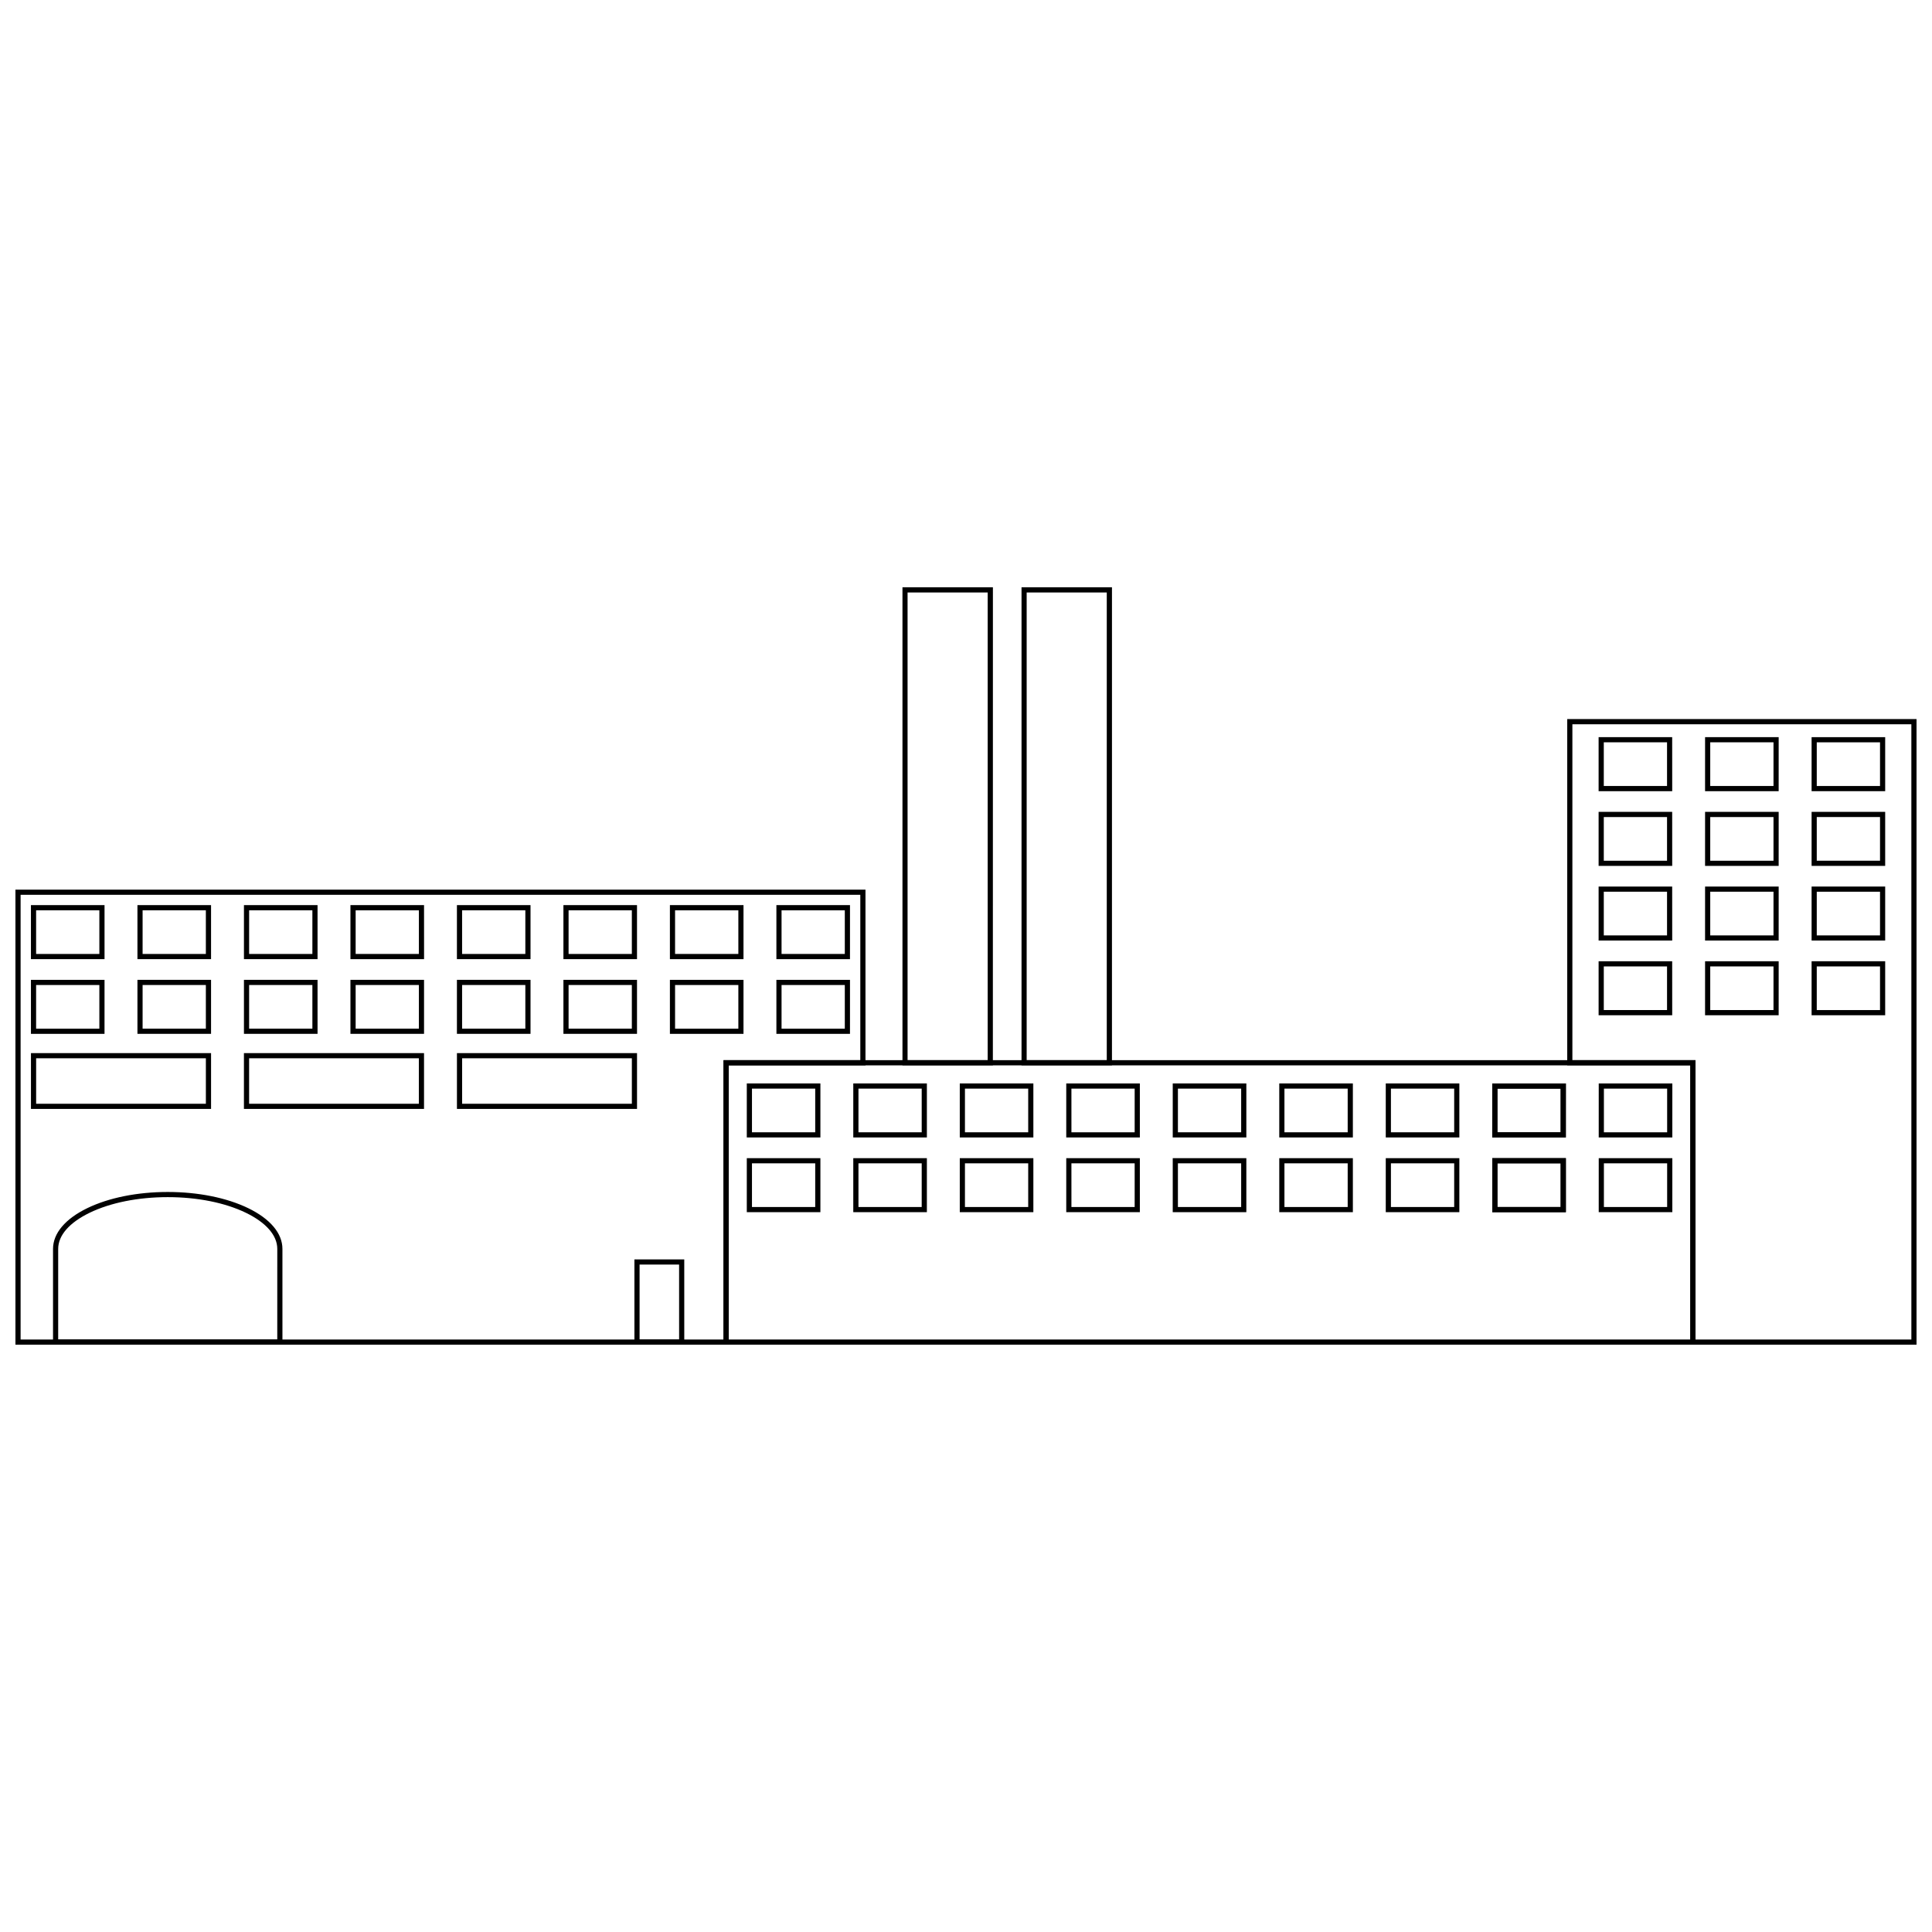 <?xml version="1.0" encoding="UTF-8"?>
<!-- The Best Svg Icon site in the world: iconSvg.co, Visit us! https://iconsvg.co -->
<svg width="800px" height="800px" version="1.1" viewBox="144 144 512 512" xmlns="http://www.w3.org/2000/svg">
 <defs>
  <clipPath id="b">
   <path d="m148.09 379h225.91v122h-225.91z"/>
  </clipPath>
  <clipPath id="a">
   <path d="m559 334h92.902v167h-92.902z"/>
  </clipPath>
 </defs>
 <path d="m218.85 500.35h-60.797v-25.383c0-4.121 3.227-7.957 9.09-10.801 5.703-2.762 13.27-4.281 21.309-4.281s15.605 1.523 21.309 4.281c5.859 2.844 9.086 6.68 9.086 10.801zm-59.43-1.367h58.059l0.004-24.016c0-3.57-2.953-6.969-8.316-9.566-5.523-2.676-12.879-4.148-20.711-4.148-7.836 0-15.191 1.473-20.711 4.148-5.371 2.606-8.324 5.984-8.324 9.566z"/>
 <g clip-path="url(#b)">
  <path d="m337.11 500.35h-189.02v-120.58h225.27v46.562h-36.254zm-187.65-1.367h186.28l-0.004-74.027h36.254v-43.828h-222.53z"/>
 </g>
 <path d="m593.32 500.35h-257.58v-75.395h257.58zm-256.21-1.367h254.84v-72.652h-254.84z"/>
 <g clip-path="url(#a)">
  <path d="m651.9 500.35h-59.953v-74.02h-32.617v-91.777h92.57zm-58.578-1.367h57.211l-0.004-163.05h-89.832v89.023h32.625z"/>
 </g>
 <path d="m153.57 396.81h16.762v-11.574h-16.762zm18.133 1.371h-19.504v-14.316h19.504z"/>
 <path d="m181.79 396.81h16.766v-11.574h-16.766zm18.141 1.371h-19.508v-14.316h19.508z"/>
 <path d="m210.02 396.81h16.766v-11.574h-16.766zm18.133 1.371h-19.504v-14.316h19.504z"/>
 <path d="m238.25 396.81h16.762v-11.574h-16.762zm18.133 1.371h-19.512v-14.316h19.504z"/>
 <path d="m266.46 396.81h16.762v-11.574h-16.762zm18.133 1.371h-19.504v-14.316h19.504z"/>
 <path d="m294.68 396.81h16.766v-11.574h-16.766zm18.133 1.371h-19.5v-14.316h19.5z"/>
 <path d="m322.9 396.81h16.77v-11.574h-16.77zm18.133 1.371h-19.5v-14.316h19.504z"/>
 <path d="m351.12 396.81h16.762v-11.574h-16.762zm18.133 1.371h-19.5v-14.316h19.504z"/>
 <path d="m153.57 416.61h16.762v-11.574h-16.762zm18.129 1.367h-19.5v-14.309h19.504z"/>
 <path d="m181.79 416.61h16.766v-11.574h-16.766zm18.141 1.367h-19.508v-14.309h19.508z"/>
 <path d="m210.02 416.61h16.766v-11.574h-16.766zm18.133 1.367h-19.504v-14.309h19.504z"/>
 <path d="m238.25 416.61h16.762v-11.574h-16.762zm18.125 1.367h-19.504v-14.309h19.504z"/>
 <path d="m266.46 416.61h16.762v-11.574h-16.762zm18.133 1.367h-19.504v-14.309h19.504z"/>
 <path d="m294.68 416.61h16.766v-11.574h-16.766zm18.133 1.367h-19.5v-14.309h19.5z"/>
 <path d="m322.9 416.61h16.77v-11.574h-16.77zm18.133 1.367h-19.5v-14.309h19.504z"/>
 <path d="m351.12 416.61h16.762v-11.574h-16.762zm18.133 1.367h-19.5v-14.309h19.504z"/>
 <path d="m343.28 444.07h16.762v-11.578h-16.762zm18.133 1.367h-19.504v-14.312h19.504z"/>
 <path d="m371.5 444.07h16.762v-11.578h-16.762zm18.133 1.367h-19.504v-14.312h19.504z"/>
 <path d="m399.72 444.07h16.766v-11.578h-16.766zm18.133 1.367h-19.5v-14.312h19.5z"/>
 <path d="m427.94 444.07h16.758v-11.578h-16.762zm18.133 1.367h-19.504v-14.312h19.504z"/>
 <path d="m456.16 444.07h16.762v-11.578h-16.762zm18.133 1.367h-19.504v-14.312h19.504z"/>
 <path d="m484.39 444.07h16.762v-11.578h-16.762zm18.133 1.367h-19.504v-14.312h19.504z"/>
 <path d="m512.61 444.07h16.766v-11.578h-16.766zm18.133 1.367h-19.5v-14.312h19.5z"/>
 <path d="m343.28 463.87h16.762v-11.578h-16.762zm18.133 1.367h-19.504v-14.312h19.504z"/>
 <path d="m371.5 463.87h16.762v-11.578h-16.762zm18.133 1.367h-19.504v-14.312h19.504z"/>
 <path d="m399.72 463.87h16.766v-11.578h-16.766zm18.133 1.367h-19.5v-14.312h19.5z"/>
 <path d="m569.02 352.3h16.762v-11.578h-16.762zm18.133 1.371h-19.504v-14.316h19.496z"/>
 <path d="m597.23 352.3h16.766v-11.578h-16.766zm18.133 1.371h-19.504l0.004-14.316h19.504z"/>
 <path d="m625.46 352.3h16.766v-11.578h-16.766zm18.133 1.371h-19.5v-14.316h19.5z"/>
 <path d="m569.02 372.1h16.762v-11.578h-16.762zm18.133 1.367h-19.504v-14.316h19.496z"/>
 <path d="m597.23 372.1h16.766v-11.578h-16.766zm18.133 1.367h-19.504l0.004-14.316h19.504z"/>
 <path d="m625.46 372.1h16.766v-11.578h-16.766zm18.133 1.367h-19.5v-14.316h19.5z"/>
 <path d="m569.02 391.89h16.762v-11.574h-16.762zm18.133 1.367h-19.504v-14.312h19.496z"/>
 <path d="m597.23 391.89h16.766v-11.574h-16.766zm18.133 1.367h-19.504l0.004-14.312h19.504z"/>
 <path d="m625.46 391.89h16.766v-11.574h-16.766zm18.133 1.367h-19.5v-14.312h19.5z"/>
 <path d="m569.02 411.68h16.762v-11.57h-16.762zm18.133 1.371h-19.504v-14.312h19.496z"/>
 <path d="m597.23 411.68h16.766v-11.57h-16.766zm18.133 1.371h-19.504l0.004-14.312h19.504z"/>
 <path d="m625.46 411.68h16.766v-11.57h-16.766zm18.133 1.371h-19.5v-14.312h19.5z"/>
 <path d="m427.94 463.87h16.758v-11.578h-16.762zm18.133 1.367h-19.504v-14.312h19.504z"/>
 <path d="m456.16 463.87h16.762v-11.578h-16.762zm18.133 1.367h-19.504v-14.312h19.504z"/>
 <path d="m484.39 463.87h16.762v-11.578h-16.762zm18.133 1.367h-19.504v-14.312h19.504z"/>
 <path d="m512.61 463.87h16.766v-11.578h-16.766zm18.133 1.367h-19.5v-14.312h19.5z"/>
 <path d="m540.83 444.07h16.762v-11.578h-16.762zm18.133 1.367h-19.504l0.004-14.312h19.508z"/>
 <path d="m540.83 463.87h16.762v-11.578h-16.762zm18.141 1.367h-19.504v-14.312h19.504z"/>
 <path d="m540.83 444.07h16.762v-11.578h-16.762zm18.133 1.367h-19.504l0.004-14.312h19.508z"/>
 <path d="m540.83 463.87h16.762v-11.578h-16.762zm18.141 1.367h-19.504v-14.312h19.504z"/>
 <path d="m569.05 444.07h16.762v-11.578h-16.762zm18.133 1.367h-19.504l0.004-14.312h19.504z"/>
 <path d="m569.05 463.87h16.762v-11.578h-16.762zm18.133 1.367h-19.504l0.004-14.312h19.504z"/>
 <path d="m198.56 424.45v12.055h-44.984v-12.055h44.984m1.367-1.367h-47.723v14.793l47.73-0.004v-14.789z"/>
 <path d="m255 424.45v12.055h-44.984v-12.055h44.984m1.371-1.367h-47.727v14.793l47.727-0.004z"/>
 <path d="m311.45 424.45v12.055h-44.984v-12.055h44.984m1.367-1.367h-47.723v14.793l47.723-0.004z"/>
 <path d="m407.12 426.33h-23.957v-126.69h23.969zm-22.605-1.375h21.23v-123.94h-21.23z"/>
 <path d="m438.68 426.33h-23.965v-126.69h23.969zm-22.602-1.375h21.227v-123.94h-21.227z"/>
 <path d="m325.34 500.35h-13.215v-22.598h13.211zm-11.844-1.367h10.477l-0.004-19.863h-10.473z"/>
</svg>